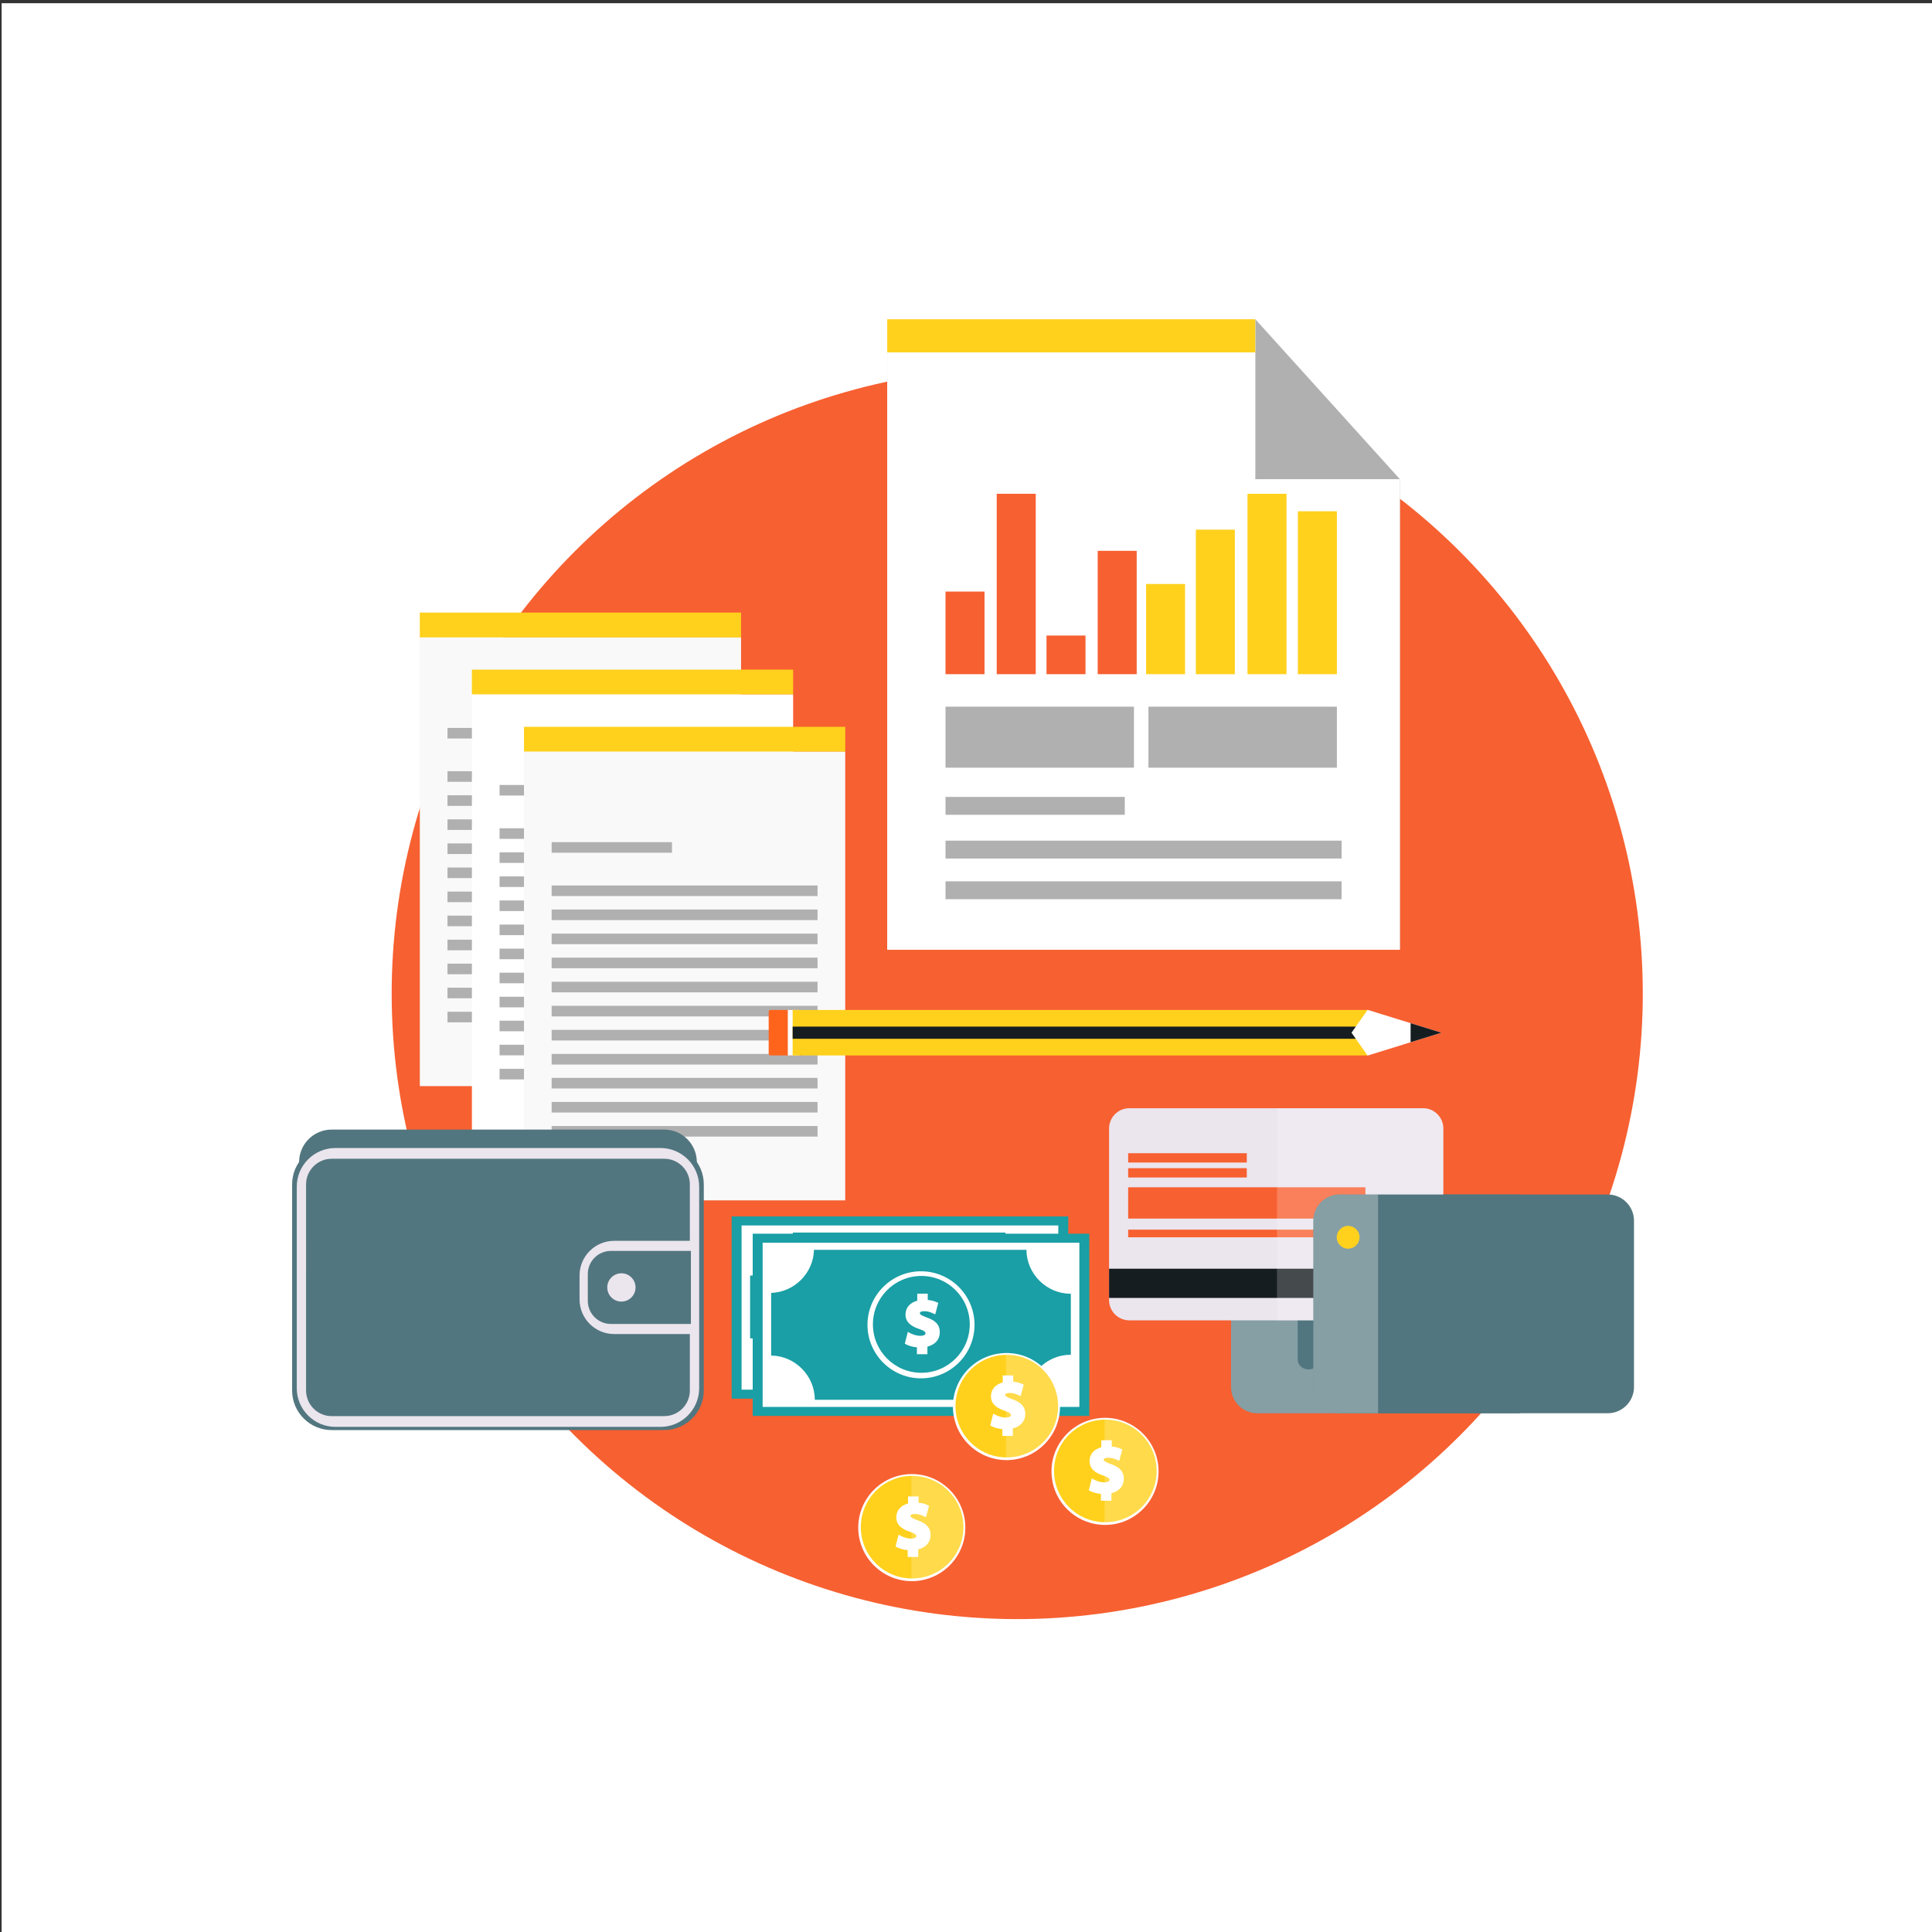 <?xml version="1.0" encoding="utf-8"?>
<!-- Generator: Adobe Illustrator 27.5.0, SVG Export Plug-In . SVG Version: 6.00 Build 0)  -->
<svg version="1.1" id="Layer_1" xmlns="http://www.w3.org/2000/svg" xmlns:xlink="http://www.w3.org/1999/xlink" x="0px" y="0px"
	 viewBox="0 0 1200 1200" style="enable-background:new 0 0 1200 1200;" xml:space="preserve">
<rect x="0" y="0" width="1200" height="1200" fill="#333333" stroke="none"/>
<rect x="1" y="1.999" style="fill:#FFFFFF;" width="1200" height="1200.001"/>
<g>
	
		<ellipse transform="matrix(0.707 -0.707 0.707 0.707 -251.266 627.608)" style="fill:#F76031;" cx="631.958" cy="617.109" rx="388.596" ry="388.597"/>
	<g>
		<rect x="454.439" y="755.556" style="fill:#199FA5;" width="209.062" height="113.184"/>
		<g>
			<path style="fill:#FFFFFF;" d="M657.33,863.142H460.611V761.154H657.33V863.142z"/>
		</g>
		<g>
			<path style="fill:#199FA5;" d="M651.791,792.833c-14.875,0-27.293-12.398-27.325-27.268H492.486
				c-0.294,14.413-12.191,26.361-26.584,26.75v38.935c14.792,0.132,27.095,12.499,27.095,27.318c0,0.054-0.008,0.108-0.008,0.164
				h131.508c-0.005-0.216-0.035-0.428-0.035-0.646c0-14.898,12.432-27.329,27.329-27.329c0.085,0,0.165,0.012,0.248,0.012v-37.946
				C651.956,792.822,651.876,792.833,651.791,792.833z"/>
		</g>
		<g>
			<g>
				<path style="fill:#FFFFFF;" d="M525.726,812.148c0,18.334,14.915,33.247,33.241,33.247c18.335,0,33.25-14.913,33.25-33.247
					c0-18.334-14.915-33.249-33.25-33.249C540.641,778.899,525.726,793.815,525.726,812.148z"/>
				<path style="fill:#199FA5;" d="M589.25,811.874c0,16.603-13.462,30.072-30.076,30.072c-16.603,0-30.068-13.469-30.068-30.072
					c0-16.608,13.465-30.075,30.068-30.075C575.788,781.799,589.25,795.266,589.25,811.874z"/>
				<path style="fill:#FFFFFF;" d="M562.671,807.625c-2.057-0.748-4.432-1.727-4.432-2.604c0-1.153,1.619-1.329,2.587-1.329
					c2.815,0,4.616,0.866,5.698,1.384l1.236,0.595l0.394-1.307l1.544-5.808l-0.858-0.406c-1.139-0.533-2.971-1.21-5.666-1.439
					c0-1.1,0-3.904,0-3.904h-6.517c0,0,0,3.284,0,4.368c-4.524,1.177-7.313,4.381-7.313,8.583c0,5.42,4.576,7.656,8.563,8.999
					c3.386,1.142,3.857,1.967,3.857,2.685c0,1.068-1.538,1.544-3.06,1.544c-2.968,0-5.435-1.107-6.639-1.764l-1.286-0.705
					l-1.877,7.338l0.769,0.427c1.739,0.96,4.302,1.639,6.769,1.859c0,1.171,0,4.25,0,4.25h6.516c0,0,0-3.561,0-4.701
					c4.764-1.152,7.704-4.462,7.704-8.854C570.66,812.339,568.269,809.586,562.671,807.625z"/>
			</g>
		</g>
	</g>
	<g>
		<rect x="467.519" y="766.273" style="fill:#199FA5;" width="209.063" height="113.184"/>
		<g>
			<path style="fill:#FFFFFF;" d="M670.41,873.859H473.692V771.871H670.41V873.859z"/>
		</g>
		<g>
			<path style="fill:#199FA5;" d="M664.871,803.551c-14.875,0-27.292-12.398-27.325-27.269H505.567
				c-0.295,14.413-12.192,26.361-26.585,26.75v38.935c14.792,0.131,27.094,12.498,27.094,27.317c0,0.055-0.006,0.108-0.009,0.165
				h131.51c-0.005-0.217-0.034-0.429-0.034-0.647c0-14.898,12.432-27.329,27.328-27.329c0.085,0,0.166,0.013,0.248,0.013v-37.947
				C665.037,803.54,664.956,803.551,664.871,803.551z"/>
		</g>
		<g>
			<g>
				<path style="fill:#FFFFFF;" d="M538.805,822.866c0,18.334,14.915,33.247,33.244,33.247c18.334,0,33.247-14.913,33.247-33.247
					c0-18.335-14.913-33.249-33.247-33.249C553.72,789.617,538.805,804.531,538.805,822.866z"/>
				<path style="fill:#199FA5;" d="M602.331,822.592c0,16.602-13.463,30.071-30.076,30.071c-16.604,0-30.067-13.469-30.067-30.071
					c0-16.609,13.463-30.075,30.067-30.075C588.868,792.517,602.331,805.982,602.331,822.592z"/>
				<path style="fill:#FFFFFF;" d="M575.753,818.343c-2.058-0.749-4.433-1.727-4.433-2.604c0-1.153,1.62-1.329,2.584-1.329
					c2.818,0,4.62,0.865,5.699,1.383l1.238,0.596l0.392-1.308l1.546-5.807l-0.858-0.406c-1.142-0.534-2.973-1.211-5.666-1.44
					c0-1.099,0-3.903,0-3.903h-6.519c0,0,0,3.284,0,4.368c-4.524,1.177-7.313,4.381-7.313,8.583c0,5.42,4.579,7.656,8.565,8.998
					c3.386,1.143,3.853,1.968,3.853,2.686c0,1.068-1.535,1.544-3.06,1.544c-2.967,0-5.435-1.106-6.636-1.764l-1.285-0.705
					l-1.878,7.338l0.769,0.427c1.736,0.959,4.299,1.639,6.766,1.858c0,1.172,0,4.25,0,4.25h6.517c0,0,0-3.56,0-4.701
					c4.764-1.152,7.704-4.462,7.704-8.853C583.739,823.056,581.351,820.304,575.753,818.343z"/>
			</g>
		</g>
	</g>
	<rect x="260.752" y="380.488" style="fill:#FFD11D;" width="199.527" height="15.453"/>
	<rect x="260.752" y="395.941" style="fill:#F9F9F9;" width="199.527" height="278.668"/>
	<g>
		<rect x="277.932" y="452.117" style="fill:#B0B0B0;" width="74.747" height="6.575"/>
		<rect x="277.932" y="479.022" style="fill:#B0B0B0;" width="165.166" height="6.573"/>
		<rect x="277.932" y="493.967" style="fill:#B0B0B0;" width="165.166" height="6.577"/>
		<rect x="277.932" y="508.913" style="fill:#B0B0B0;" width="165.166" height="6.573"/>
		<rect x="277.932" y="523.858" style="fill:#B0B0B0;" width="165.166" height="6.58"/>
	</g>
	<g>
		<rect x="277.932" y="538.827" style="fill:#B0B0B0;" width="165.166" height="6.573"/>
		<rect x="277.932" y="553.773" style="fill:#B0B0B0;" width="165.166" height="6.576"/>
		<rect x="277.932" y="568.719" style="fill:#B0B0B0;" width="165.166" height="6.572"/>
		<rect x="277.932" y="583.663" style="fill:#B0B0B0;" width="165.166" height="6.581"/>
	</g>
	<g>
		<rect x="277.932" y="598.535" style="fill:#B0B0B0;" width="165.166" height="6.578"/>
		<rect x="277.932" y="613.482" style="fill:#B0B0B0;" width="165.166" height="6.57"/>
		<rect x="277.932" y="628.427" style="fill:#B0B0B0;" width="165.166" height="6.58"/>
	</g>
	<rect x="293.104" y="415.921" style="fill:#FFD11D;" width="199.526" height="15.454"/>
	<rect x="293.104" y="431.375" style="fill:#FFFFFF;" width="199.526" height="278.67"/>
	<g>
		<rect x="310.284" y="487.551" style="fill:#B0B0B0;" width="74.746" height="6.576"/>
		<rect x="310.284" y="514.456" style="fill:#B0B0B0;" width="165.165" height="6.572"/>
		<rect x="310.284" y="529.401" style="fill:#B0B0B0;" width="165.165" height="6.577"/>
		<rect x="310.284" y="544.347" style="fill:#B0B0B0;" width="165.165" height="6.573"/>
		<rect x="310.284" y="559.292" style="fill:#B0B0B0;" width="165.165" height="6.58"/>
	</g>
	<g>
		<rect x="310.284" y="574.262" style="fill:#B0B0B0;" width="165.165" height="6.573"/>
		<rect x="310.284" y="589.207" style="fill:#B0B0B0;" width="165.165" height="6.576"/>
		<rect x="310.284" y="604.154" style="fill:#B0B0B0;" width="165.165" height="6.57"/>
		<rect x="310.284" y="619.097" style="fill:#B0B0B0;" width="165.165" height="6.58"/>
	</g>
	<g>
		<rect x="310.284" y="633.969" style="fill:#B0B0B0;" width="165.165" height="6.577"/>
		<rect x="310.284" y="648.914" style="fill:#B0B0B0;" width="165.165" height="6.574"/>
		<rect x="310.284" y="663.86" style="fill:#B0B0B0;" width="165.165" height="6.581"/>
	</g>
	<rect x="325.456" y="451.446" style="fill:#FFD11D;" width="199.526" height="15.454"/>
	<rect x="325.456" y="466.899" style="fill:#F9F9F9;" width="199.526" height="278.67"/>
	<g>
		<rect x="342.636" y="523.075" style="fill:#B0B0B0;" width="74.745" height="6.575"/>
		<rect x="342.636" y="549.981" style="fill:#B0B0B0;" width="165.166" height="6.573"/>
		<rect x="342.636" y="564.926" style="fill:#B0B0B0;" width="165.166" height="6.576"/>
		<rect x="342.636" y="579.871" style="fill:#B0B0B0;" width="165.166" height="6.573"/>
		<rect x="342.636" y="594.816" style="fill:#B0B0B0;" width="165.166" height="6.579"/>
	</g>
	<g>
		<rect x="342.636" y="609.785" style="fill:#B0B0B0;" width="165.166" height="6.574"/>
		<rect x="342.636" y="624.729" style="fill:#B0B0B0;" width="165.166" height="6.577"/>
		<rect x="342.636" y="639.675" style="fill:#B0B0B0;" width="165.166" height="6.574"/>
		<rect x="342.636" y="654.621" style="fill:#B0B0B0;" width="165.166" height="6.582"/>
	</g>
	<g>
		<rect x="342.636" y="669.493" style="fill:#B0B0B0;" width="165.166" height="6.577"/>
		<rect x="342.636" y="684.441" style="fill:#B0B0B0;" width="165.166" height="6.571"/>
		<rect x="342.636" y="699.385" style="fill:#B0B0B0;" width="165.166" height="6.581"/>
	</g>
	<g>
		<path style="fill:#52767F;" d="M944.01,741.916H780.932c-9.011,0-16.313,7.303-16.313,16.316v103.246
			c0,9.008,7.303,16.311,16.313,16.311H944.01V741.916z"/>
		<path style="opacity:0.3;fill:#FFFFFF;" d="M819.593,741.916v102.07c0,8.767-13.604,8.767-13.604,0v-102.07h-25.057
			c-9.011,0-16.313,7.303-16.313,16.316v103.246c0,9.008,7.303,16.311,16.313,16.311h50.842V741.916H819.593z"/>
		<g>
			<g>
				<path style="fill:#EBE5EE;" d="M896.481,700.931c0-6.948-5.631-12.588-12.58-12.588H701.444c-6.948,0-12.579,5.64-12.579,12.588
					v106.572c0,6.947,5.631,12.58,12.579,12.58h182.457c6.949,0,12.58-5.633,12.58-12.58V700.931z"/>
				<rect x="688.865" y="788.024" style="fill:#161D21;" width="207.616" height="18.149"/>
				<rect x="700.718" y="737.446" style="fill:#F76031;" width="147.371" height="19.435"/>
				<rect x="700.718" y="763.756" style="fill:#F76031;" width="147.371" height="4.74"/>
				<rect x="700.718" y="725.583" style="fill:#F76031;" width="73.686" height="5.781"/>
				<rect x="700.718" y="716.281" style="fill:#F76031;" width="73.686" height="5.783"/>
			</g>
			<path style="opacity:0.2;fill:#FFFFFF;" d="M883.901,820.083h-90.763c0.004-0.174,0.021-0.335,0.021-0.51v-131.23h90.742
				c6.949,0,12.58,5.64,12.58,12.588v106.572C896.481,814.45,890.851,820.083,883.901,820.083z"/>
		</g>
		<path style="fill:#52767F;" d="M998.589,741.916H944.01h-4.531H832.041c-9.008,0-16.31,7.303-16.31,16.316v103.246
			c0,9.008,7.302,16.311,16.31,16.311h107.437h4.531h54.579c9.008,0,16.313-7.304,16.313-16.311V758.232
			C1014.902,749.219,1007.597,741.916,998.589,741.916z"/>
		<path style="opacity:0.3;fill:#FFFFFF;" d="M855.953,741.916h-23.912c-9.008,0-16.31,7.303-16.31,16.316v103.246
			c0,9.008,7.302,16.311,16.31,16.311h23.912V741.916z"/>
		<path style="fill:#FFD11D;" d="M844.438,768.5c0,3.908-3.17,7.08-7.083,7.08c-3.911,0-7.087-3.172-7.087-7.08
			c0-3.918,3.176-7.09,7.087-7.09C841.268,761.41,844.438,764.582,844.438,768.5z"/>
	</g>
	<g>
		<g>
			<path style="fill:#FFFFFF;" d="M533.08,948.828c0,18.333,14.916,33.247,33.243,33.247c18.334,0,33.249-14.914,33.249-33.247
				c0-18.334-14.915-33.249-33.249-33.249C547.996,915.579,533.08,930.494,533.08,948.828z"/>
			<path style="fill:#FFD11D;" d="M598.403,948.554c0,17.595-14.268,31.869-31.874,31.869c-17.596,0-31.865-14.275-31.865-31.869
				c0-17.601,14.27-31.872,31.865-31.872C584.136,916.682,598.403,930.953,598.403,948.554z"/>
			<path style="fill:#FFFFFF;" d="M570.027,944.305c-2.058-0.748-4.433-1.727-4.433-2.604c0-1.153,1.62-1.329,2.586-1.329
				c2.816,0,4.618,0.866,5.698,1.384l1.238,0.595l0.393-1.307l1.545-5.808l-0.859-0.406c-1.14-0.534-2.972-1.21-5.666-1.44
				c0-1.099,0-3.903,0-3.903h-6.518c0,0,0,3.284,0,4.368c-4.524,1.177-7.313,4.381-7.313,8.583c0,5.42,4.578,7.656,8.565,8.999
				c3.386,1.143,3.854,1.967,3.854,2.686c0,1.068-1.537,1.544-3.06,1.544c-2.968,0-5.436-1.107-6.638-1.765l-1.285-0.704
				l-1.878,7.337l0.769,0.427c1.737,0.96,4.3,1.639,6.768,1.859c0,1.172,0,4.25,0,4.25h6.516c0,0,0-3.559,0-4.7
				c4.764-1.152,7.704-4.463,7.704-8.853C578.015,949.019,575.625,946.266,570.027,944.305z"/>
		</g>
		<path style="opacity:0.2;fill:#FFFFFF;" d="M566.323,915.579c-0.084,0-0.169,0.003-0.253,0.003v66.49
			c0.084,0,0.169,0.003,0.253,0.003c18.334,0,33.249-14.914,33.249-33.247C599.572,930.494,584.657,915.579,566.323,915.579z"/>
	</g>
	<g>
		<g>
			<path style="fill:#FFFFFF;" d="M591.88,873.639c0,18.333,14.916,33.248,33.243,33.248c18.335,0,33.249-14.915,33.249-33.248
				c0-18.334-14.914-33.248-33.249-33.248C606.796,840.391,591.88,855.305,591.88,873.639z"/>
			<path style="fill:#FFD11D;" d="M657.204,873.364c0,17.596-14.268,31.87-31.874,31.87c-17.597,0-31.865-14.274-31.865-31.87
				c0-17.601,14.269-31.872,31.865-31.872C642.936,841.492,657.204,855.764,657.204,873.364z"/>
			<path style="fill:#FFFFFF;" d="M628.827,869.116c-2.057-0.749-4.432-1.728-4.432-2.604c0-1.154,1.619-1.329,2.585-1.329
				c2.817,0,4.619,0.865,5.699,1.383l1.237,0.596l0.393-1.308l1.545-5.807l-0.858-0.406c-1.141-0.534-2.972-1.211-5.666-1.44
				c0-1.1,0-3.903,0-3.903h-6.518c0,0,0,3.283,0,4.368c-4.524,1.177-7.313,4.38-7.313,8.583c0,5.42,4.577,7.656,8.563,8.998
				c3.386,1.143,3.855,1.968,3.855,2.687c0,1.067-1.536,1.543-3.06,1.543c-2.967,0-5.435-1.107-6.637-1.765l-1.286-0.704
				l-1.877,7.337l0.768,0.427c1.738,0.961,4.301,1.639,6.768,1.86c0,1.171,0,4.25,0,4.25h6.517c0,0,0-3.56,0-4.701
				c4.764-1.152,7.704-4.462,7.704-8.854C636.815,873.829,634.425,871.076,628.827,869.116z"/>
		</g>
		<path style="opacity:0.2;fill:#FFFFFF;" d="M625.123,840.391c-0.084,0-0.168,0.002-0.252,0.002v66.491
			c0.084,0,0.168,0.003,0.252,0.003c18.335,0,33.249-14.915,33.249-33.248C658.372,855.305,643.458,840.391,625.123,840.391z"/>
	</g>
	<g>
		<g>
			<path style="fill:#FFFFFF;" d="M653.098,913.9c0,18.332,14.916,33.247,33.243,33.247c18.335,0,33.249-14.915,33.249-33.247
				c0-18.335-14.914-33.249-33.249-33.249C668.014,880.651,653.098,895.565,653.098,913.9z"/>
			<path style="fill:#FFD11D;" d="M718.421,913.625c0,17.596-14.268,31.87-31.873,31.87c-17.597,0-31.866-14.274-31.866-31.87
				c0-17.601,14.27-31.872,31.866-31.872C704.153,881.753,718.421,896.024,718.421,913.625z"/>
			<path style="fill:#FFFFFF;" d="M690.045,909.377c-2.058-0.749-4.433-1.728-4.433-2.604c0-1.154,1.62-1.329,2.586-1.329
				c2.816,0,4.618,0.865,5.698,1.383l1.238,0.596l0.393-1.308l1.545-5.807l-0.859-0.406c-1.14-0.534-2.971-1.211-5.665-1.441
				c0-1.1,0-3.903,0-3.903h-6.518c0,0,0,3.284,0,4.368c-4.524,1.177-7.313,4.38-7.313,8.583c0,5.42,4.577,7.656,8.564,8.998
				c3.386,1.144,3.854,1.968,3.854,2.687c0,1.068-1.536,1.543-3.06,1.543c-2.968,0-5.435-1.106-6.638-1.765l-1.285-0.704
				l-1.878,7.338l0.769,0.426c1.737,0.961,4.3,1.639,6.768,1.86c0,1.171,0,4.25,0,4.25h6.517c0,0,0-3.56,0-4.701
				c4.764-1.152,7.703-4.462,7.703-8.853C698.032,914.09,695.643,911.337,690.045,909.377z"/>
		</g>
		<path style="opacity:0.2;fill:#FFFFFF;" d="M686.341,880.651c-0.084,0-0.168,0.003-0.253,0.003v66.49
			c0.085,0,0.169,0.003,0.253,0.003c18.335,0,33.249-14.915,33.249-33.247C719.59,895.565,704.676,880.651,686.341,880.651z"/>
	</g>
	<g>
		<path style="fill:#52767F;" d="M412.577,701.601h-67.694h-5.62H206.009c-11.174,0-20.23,9.058-20.23,20.235v128.059
			c0,11.173,9.056,20.23,20.23,20.23h133.254h5.62h67.694c11.172,0,20.235-9.057,20.235-20.23V721.836
			C432.812,710.658,423.749,701.601,412.577,701.601z"/>
		<path style="fill:#52767F;" d="M412.577,715.389h-67.694h-5.62H206.009c-11.174,0-20.23,9.058-20.23,20.235v128.059
			c0,11.173,9.056,20.229,20.23,20.229h133.254h5.62h67.694c11.172,0,20.235-9.057,20.235-20.229V735.624
			C432.812,724.446,423.749,715.389,412.577,715.389z"/>
		<path style="fill:#52767F;" d="M412.577,711.056H206.009c-13.543,0-24.563,11.022-24.563,24.568v128.059
			c0,13.543,11.02,24.563,24.563,24.563h206.568c13.546,0,24.566-11.02,24.566-24.563V735.624
			C437.144,722.078,426.123,711.056,412.577,711.056z M428.479,819.931h-47.026c-7.065,0-12.813-5.748-12.813-12.814v-14.934
			c0-7.066,5.748-12.815,12.813-12.815h47.026V819.931z M412.577,879.58H206.009c-8.766,0-15.898-7.133-15.898-15.897V735.624
			c0-8.77,7.132-15.902,15.898-15.902h206.568c8.768,0,15.902,7.133,15.902,15.902v35.08h-47.026
			c-11.843,0-21.478,9.635-21.478,21.479v14.934c0,11.844,9.635,21.479,21.478,21.479h47.026v35.086
			C428.479,872.447,421.345,879.58,412.577,879.58z"/>
		<path style="fill:#EBE5EE;" d="M410.249,713.052H208.336c-13.239,0-24.01,10.774-24.01,24.015v125.173
			c0,13.239,10.771,24.011,24.01,24.011h201.914c13.242,0,24.015-10.771,24.015-24.011V737.066
			C434.265,723.826,423.492,713.052,410.249,713.052z M429.131,822.333h-49.702c-7.902,0-14.329-6.431-14.329-14.334v-16.698
			c0-7.902,6.427-14.332,14.329-14.332h49.702V822.333z M412.577,879.58H206.009c-8.766,0-15.898-7.133-15.898-15.897V735.624
			c0-8.77,7.132-15.902,15.898-15.902h206.568c8.768,0,15.902,7.133,15.902,15.902v35.08h-47.026
			c-11.843,0-21.478,9.635-21.478,21.479v14.934c0,11.844,9.635,21.479,21.478,21.479h47.026v35.086
			C428.479,872.447,421.345,879.58,412.577,879.58z"/>
		<path style="fill:#EBE5EE;" d="M394.756,799.655c0,4.847-3.931,8.782-8.784,8.782c-4.853,0-8.791-3.935-8.791-8.782
			c0-4.858,3.939-8.791,8.791-8.791C390.826,790.864,394.756,794.797,394.756,799.655z"/>
	</g>
	<g>
		<path style="fill:#FF641D;" d="M498.404,654.631c0,0.505-0.533,0.924-1.188,0.924h-18.585c-0.653,0-1.189-0.419-1.189-0.924
			v-26.402c0-0.503,0.536-0.924,1.189-0.924h18.585c0.654,0,1.188,0.421,1.188,0.924V654.631z"/>
		<path style="fill:#FFFFFF;" d="M496.035,627.305h-6.712v28.25h6.712c0.65,0,1.182-0.419,1.182-0.924v-26.402
			C497.217,627.726,496.685,627.305,496.035,627.305z"/>
		<polygon style="fill:#FFD11D;" points="785.093,627.305 770.271,627.305 575.34,627.305 543.171,627.305 492.324,627.305 
			492.324,655.555 543.171,655.555 575.34,655.555 770.271,655.555 785.093,655.555 849.635,655.555 849.635,627.305 		"/>
		<polygon style="fill:#161D21;" points="785.093,637.64 770.271,637.64 575.34,637.64 543.171,637.64 492.324,637.64 
			492.324,645.212 543.171,645.212 575.34,645.212 770.271,645.212 785.093,645.212 849.635,645.212 849.635,637.64 		"/>
		<polygon style="fill:#FFFFFF;" points="849.458,655.636 839.448,641.431 849.455,627.226 895.245,641.431 		"/>
		<polygon style="fill:#161D21;" points="876.149,635.507 876.149,647.352 895.245,641.431 		"/>
	</g>
	<g>
		<g>
			<g>
				<g>
					<polygon style="fill:#B0B0B0;" points="779.723,198.295 551.065,198.295 551.065,589.93 869.507,589.93 869.507,297.622 					
						"/>
				</g>
				<g>
					<polygon style="fill:#FFFFFF;" points="779.723,198.295 551.065,198.295 551.065,589.93 869.507,589.93 869.507,297.622 
						779.723,297.622 					"/>
				</g>
			</g>
			<rect x="551.065" y="198.295" style="fill:#FFD11D;" width="228.588" height="20.565"/>
		</g>
		<g>
			<rect x="587.279" y="494.978" style="fill:#B0B0B0;" width="111.334" height="11.114"/>
			<rect x="587.279" y="522.136" style="fill:#B0B0B0;" width="246.013" height="11.111"/>
			<rect x="587.279" y="547.399" style="fill:#B0B0B0;" width="246.013" height="11.115"/>
		</g>
		<g>
			<polygon style="fill:#F76031;" points="603.74,367.444 600.611,367.444 587.279,367.444 587.279,418.746 600.611,418.746 
				603.74,418.746 611.507,418.746 611.507,367.444 			"/>
			<polygon style="fill:#F76031;" points="629.978,306.692 626.851,306.692 619.083,306.692 619.083,418.746 626.851,418.746 
				629.978,418.746 643.31,418.746 643.31,306.692 			"/>
			<polygon style="fill:#F76031;" points="660.896,394.75 657.769,394.75 650.003,394.75 650.003,418.746 657.769,418.746 
				660.896,418.746 674.228,418.746 674.228,394.75 			"/>
			<polygon style="fill:#F76031;" points="692.698,342.131 689.573,342.131 681.805,342.131 681.805,418.746 689.573,418.746 
				692.698,418.746 706.03,418.746 706.03,342.131 			"/>
			<polygon style="fill:#FFD11D;" points="722.733,362.72 719.603,362.72 711.84,362.72 711.84,418.746 719.603,418.746 
				722.733,418.746 736.063,418.746 736.063,362.72 			"/>
			<polygon style="fill:#FFD11D;" points="753.652,328.968 750.524,328.968 742.761,328.968 742.761,418.746 750.524,418.746 
				753.652,418.746 766.983,418.746 766.983,328.968 			"/>
			<polygon style="fill:#FFD11D;" points="785.736,306.692 782.606,306.692 774.84,306.692 774.84,418.746 782.606,418.746 
				785.736,418.746 799.065,418.746 799.065,306.692 			"/>
			<polygon style="fill:#FFD11D;" points="817.033,317.557 813.896,317.557 806.133,317.557 806.133,418.746 813.896,418.746 
				817.033,418.746 830.358,418.746 830.358,317.557 			"/>
		</g>
		<g>
			<rect x="587.279" y="438.924" style="fill:#B0B0B0;" width="117.047" height="37.905"/>
		</g>
		<g>
			<rect x="713.313" y="438.924" style="fill:#B0B0B0;" width="117.046" height="37.905"/>
		</g>
	</g>
</g>
</svg>
